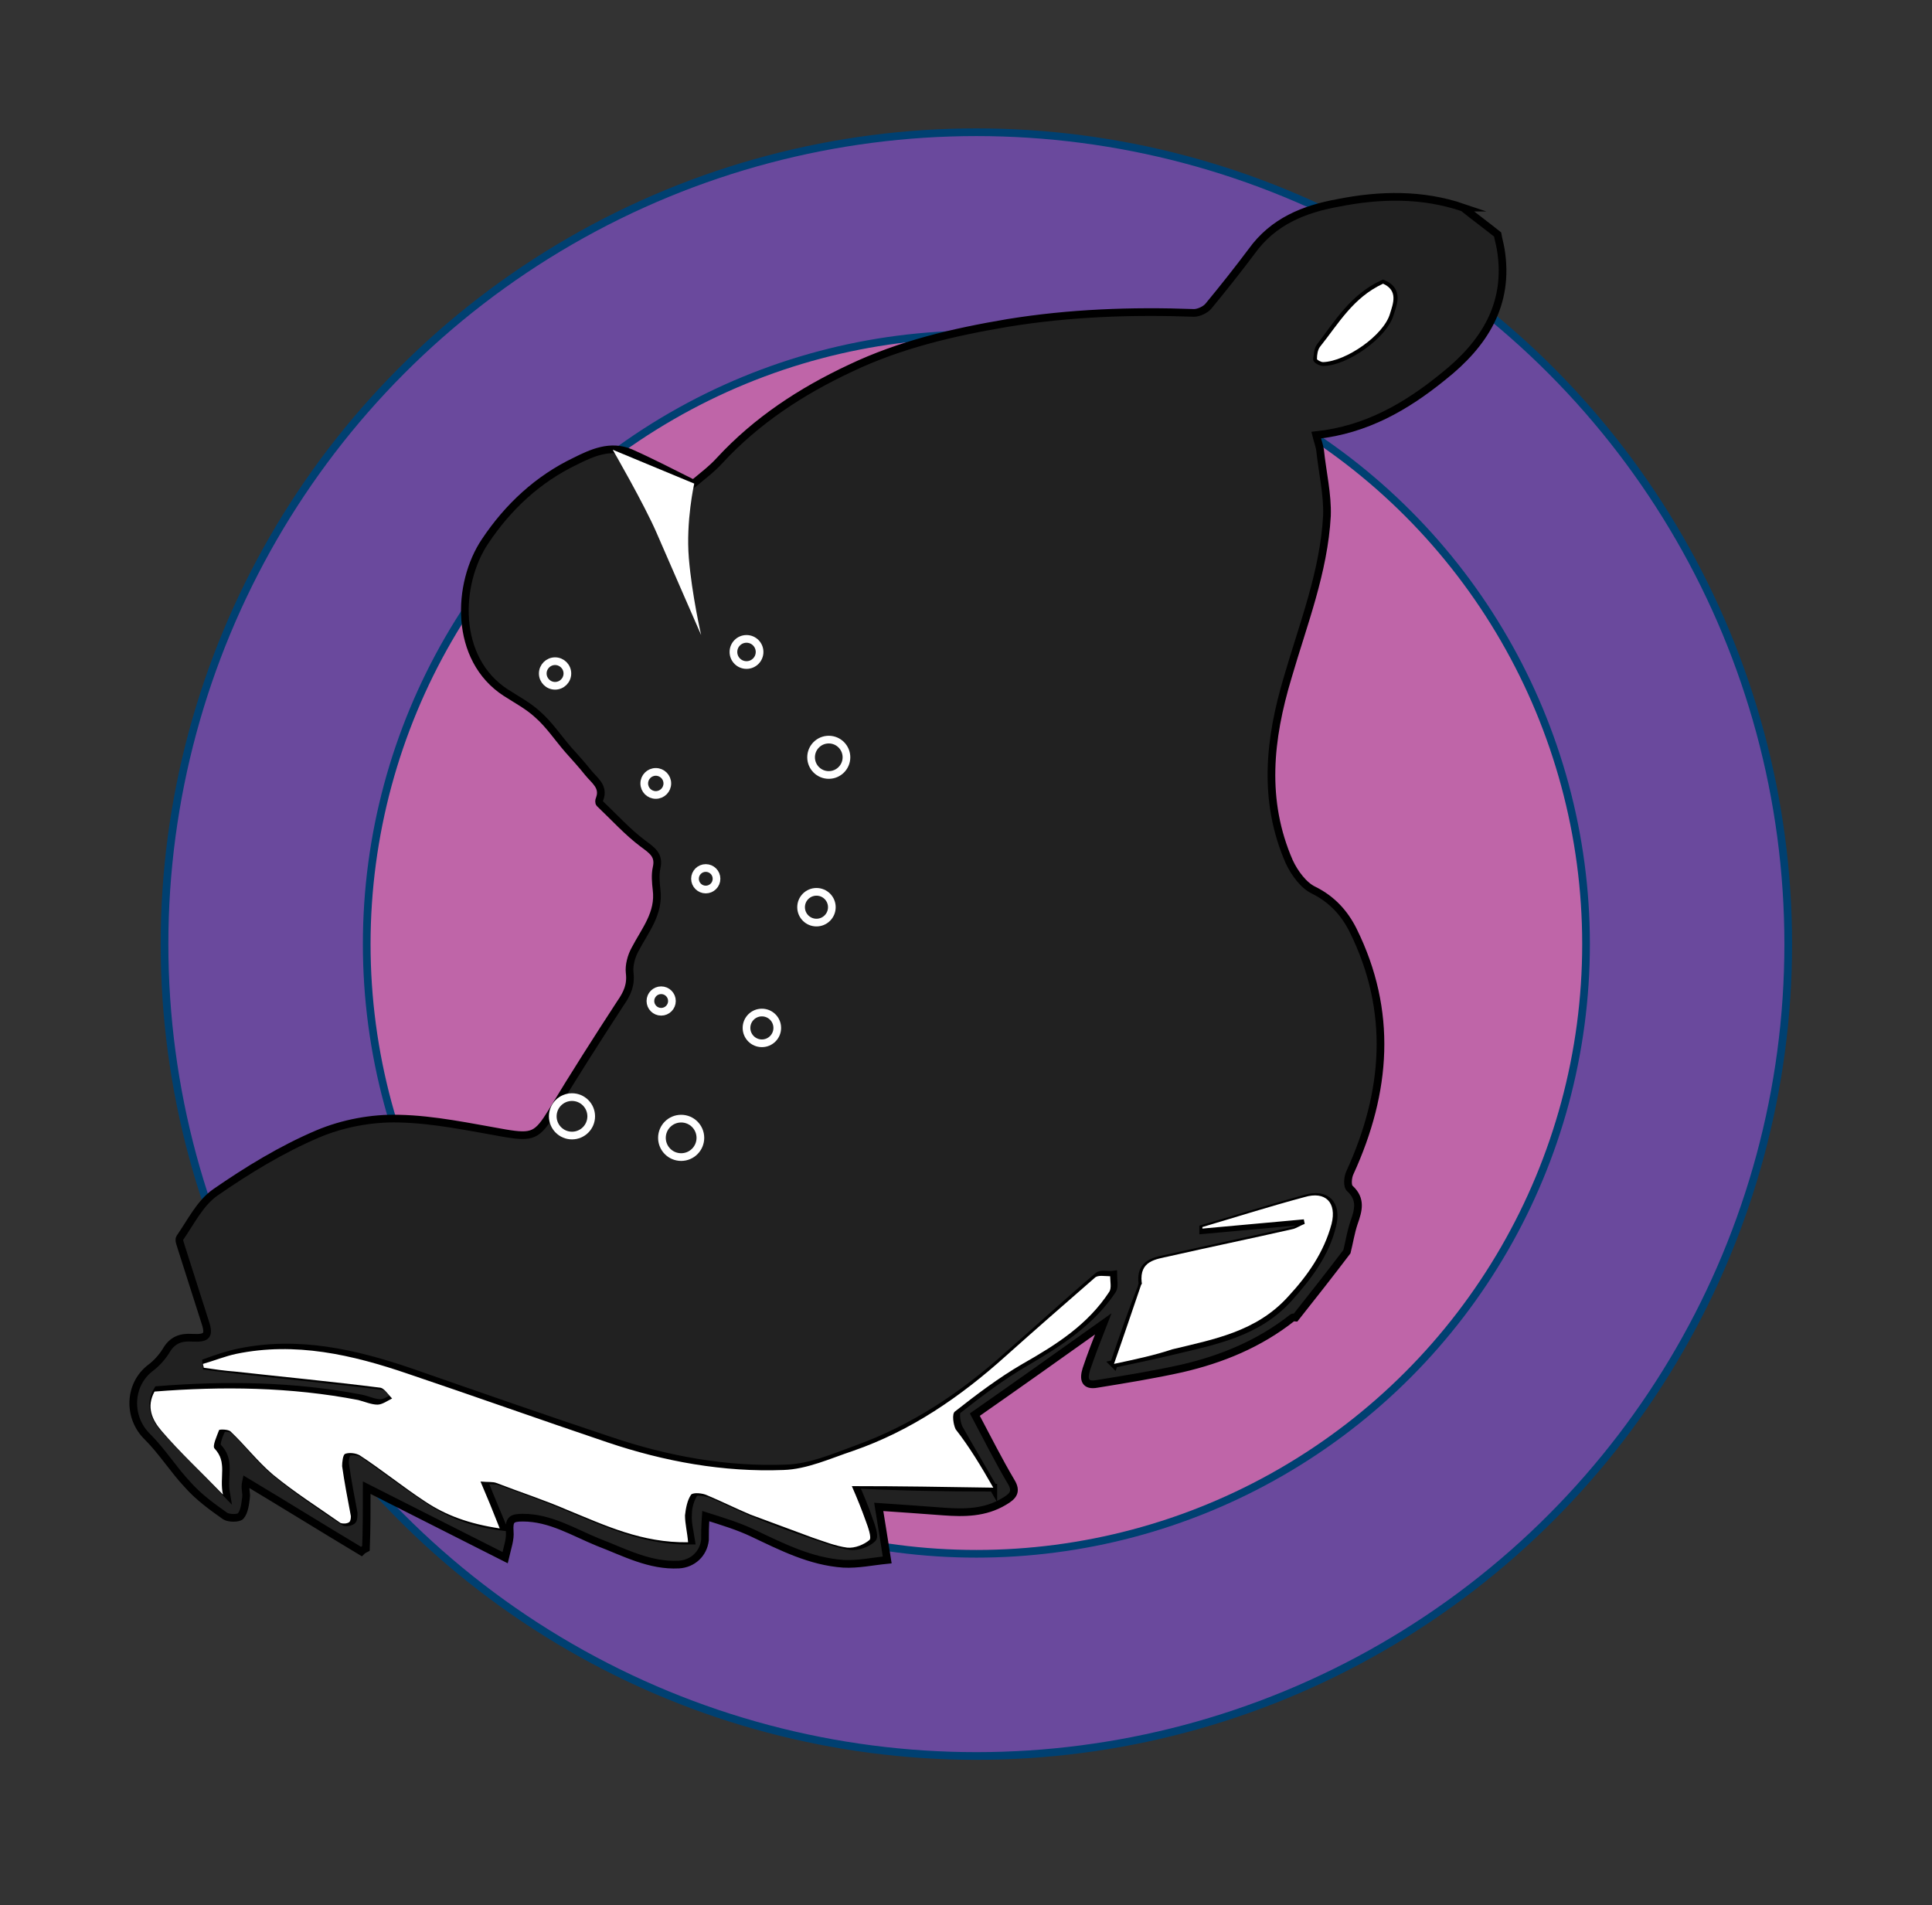 <svg version="1.1" id="Layer_1" xmlns="http://www.w3.org/2000/svg" x="0" y="0" viewBox="0 0 251.3 247.8" xml:space="preserve"><rect x="0" y="0" width="251.3" height="247.8" fill="#333333" stroke="none"/><style>.st4{fill:#fff}.st5{fill:none;stroke:#fff;stroke-miterlimit:10}</style><circle cx="127" cy="122.8" r="105.6" fill="#6a499d" stroke="#004071" stroke-miterlimit="10"/><circle cx="127" cy="122.8" r="79.3" fill="#bf65a8" stroke="#004071" stroke-miterlimit="10"/><circle transform="rotate(-85.269 126.999 122.8)" cx="127" cy="122.8" fill="#ce2b27" stroke="#004071" stroke-miterlimit="10" r="41.1"/><path d="M190.3 27c1.5 1.2 3 2.3 4.5 3.5.1.6.3 1.3.4 1.9 1.2 7.2-2.2 12.4-7.5 16.6-4.8 3.9-10 6.9-16.5 7.6.2.8.4 1.3.5 1.9.3 2.9 1 5.8.9 8.6-.4 7.3-3.1 14.1-5.1 21-2.4 8-3.3 16 .2 24 .7 1.5 1.9 3.1 3.2 3.7 2.4 1.2 4 3 5.1 5.2 5.2 10.5 4.4 21-.4 31.5-.3.6-.4 1.8 0 2.1 1.5 1.4 1.1 2.8.5 4.5-.4 1.2-.6 2.5-.9 3.7-2.2 2.9-4.4 5.7-6.7 8.6-.1 0-.3-.1-.4 0-4.3 3.4-9.2 5.4-14.4 6.6-3.6.8-7.3 1.4-11 2-1.6.3-1.8-.6-1.4-1.9.6-1.8 1.3-3.6 2.2-5.9-5.9 4.2-11.4 8.1-16.7 11.8 1.7 3.2 3.1 6 4.7 8.7.8 1.3.3 1.9-.9 2.6-2.5 1.5-5.2 1.5-7.9 1.3-2.7-.2-5.4-.4-8.4-.6.4 2.4.7 4.4 1.1 6.9-2 .2-3.8.6-5.7.5-4.3-.3-8-2.2-11.8-4-1.9-.9-3.9-1.5-6.1-2.2-.1 1.4-.1 2.3-.1 3.1-.2 1.8-1.6 3.1-3.4 3.2-3.8.2-7.1-1.6-10.5-2.9-3.2-1.3-6.2-3.2-9.8-3.2-1.5 0-1.8.3-1.7 1.8.1 1-.3 2.1-.6 3.4-6.3-3.2-12.1-6.1-18-9.1 0 2.9 0 5.4-.1 7.9-.2.1-.4.2-.6.4-5-3-10-6.1-15-9.1-.2.9.1 1.5 0 2.1-.1.8-.2 1.8-.7 2.4-.3.3-1.5.3-2 0-1.7-1.2-3.5-2.5-4.9-4.1-1.8-1.9-3.3-4.3-5.2-6.2-2.6-2.5-2.5-6.8.4-9 .8-.6 1.5-1.4 2-2.2.8-1.4 1.9-1.8 3.4-1.7 2 .1 2.3-.3 1.6-2.3-1-3.1-2-6.3-3-9.4-.1-.4-.4-1-.2-1.3 1.4-2 2.6-4.5 4.6-5.9 4.2-2.9 8.6-5.6 13.3-7.6 3.3-1.4 7.1-2.1 10.6-2 4.6.1 9.2 1.1 13.8 1.9 3.6.6 4.2.3 6.1-2.8 2.9-4.8 5.9-9.5 8.9-14.1.9-1.3 1.4-2.4 1.2-4-.1-.9.2-2.1.7-3 1.3-2.5 3.2-4.7 2.8-7.8-.1-.9-.2-1.9 0-2.8.4-1.7-.6-2.3-1.8-3.2-2-1.5-3.7-3.4-5.6-5.2-.1-.1-.1-.4 0-.6.6-1.6-.7-2.4-1.5-3.4s-1.7-2-2.6-3c-1.3-1.5-2.5-3.3-4-4.6-1.2-1.1-2.7-1.9-4.1-2.8-6.8-4.4-6.4-14.2-2.7-19.7 3-4.5 6.9-8.1 11.7-10.4 2.2-1.1 4.6-2.2 7.2-1.1 2.7 1.2 5.4 2.6 8.2 4 1.2-1 2.4-1.9 3.4-3 4.8-5.2 10.6-9 17-12 6.5-3.1 13.4-4.7 20.5-5.9 8-1.3 16.1-1.6 24.2-1.3.6 0 1.5-.4 1.9-.9 1.9-2.3 3.8-4.7 5.6-7.1 2.8-3.9 6.8-5.5 11.2-6.3 5.5-1.1 11-1.2 16.3.6zm-61.1 166.5c-1.6-2.8-3.1-5.3-4.5-7.8-.3-.7-.5-2.1-.1-2.3 2.8-2.2 5.7-4.4 8.8-6.2 4.3-2.5 8.5-5.2 11.3-9.4.3-.5.1-1.3.1-2-.7.1-1.6-.2-2 .2-3.9 3.3-7.7 6.8-11.6 10.2-5.9 5.3-12.3 9.6-19.8 12.3-3 1.1-6 2.4-9.1 2.5-7.8.3-15.5-1.1-22.9-3.6-8.7-2.9-17.3-5.9-25.9-8.9-7.3-2.5-14.7-4.2-22.4-2.6-1.5.3-2.9.8-4.3 1.3 0 .2.1.3.1.5 1.4.2 2.7.3 4.1.5 6.3.7 12.6 1.3 18.9 2.1.6.1 1 .9 1.5 1.4-.6.3-1.3.8-1.9.8-.8 0-1.6-.4-2.5-.6-8.8-1.7-17.7-1.8-26.5-1.1-1.2 2-.3 3.8.9 5.1 2.4 2.7 5.1 5.3 8 8.3-.4-2.3.7-4.2-1.1-6-.3-.3.2-1.6.6-2.4.1-.1 1.2-.1 1.5.2 1.9 1.8 3.5 4 5.5 5.6 2.8 2.3 5.8 4.3 8.8 6.3.2.2.8.1 1.1-.1.2-.1.2-.7.2-1-.4-2.1-.8-4.2-1.1-6.3-.1-.5.1-1.5.4-1.6.5-.2 1.4-.1 1.9.2 2.9 2 5.6 4.1 8.5 6 2.7 1.8 5.7 3 9.7 3.5-.9-2.2-1.7-4-2.5-6.1 1 .1 1.6 0 2.1.2 3.1 1.1 6.2 2.2 9.2 3.5 4.9 2 9.7 4.3 15.7 4.2-.2-1.3-.5-2.4-.4-3.5 0-.9.3-1.9.8-2.7.2-.3 1.4-.1 2.1.1 1.9.8 3.7 1.7 5.6 2.5 2.7 1.1 5.4 2.1 8.1 3 1.5.5 3 1.1 4.5 1.3.9.1 2.2-.3 2.9-1 .3-.3-.2-1.7-.5-2.5-.5-1.5-1.1-2.9-1.8-4.5 5.9.3 11.7.4 18 .4zm15.7-16.1c2.8-.6 5.2-1.1 7.7-1.7 5.4-1.3 10.9-2.3 15-6.8 2.6-2.9 4.8-5.8 5.7-9.5.7-2.8-.8-4.3-3.5-3.5-4.4 1.2-8.8 2.6-13.3 3.9v.2l13.2-1.2c0 .2.1.4.1.6-.6.2-1.1.6-1.7.7-5.3 1.2-10.6 2.3-15.9 3.5-1.9.4-4 .6-3.6 3.4 0 .1-.1.2-.1.4-1.2 3-2.3 6.2-3.6 10zm35-140.5c-3.9 1.8-5.9 5.2-8.2 8.2-.3.4-.3 1.1-.4 1.6 0 .1.5.4.8.4 2.9 0 7.9-3.5 8.7-6.3.4-1.3 1.2-3-.9-3.9z" fill="#212121" stroke="#000" stroke-miterlimit="10"/><path class="st4" d="M129.2 193.5c-6.3-.1-12.2-.2-18.4-.2.7 1.6 1.3 3.1 1.8 4.5.3.8.8 2.2.5 2.5-.7.6-1.9 1.1-2.9 1-1.5-.2-3-.8-4.5-1.3l-8.1-3c-1.9-.8-3.7-1.7-5.6-2.5-.6-.3-1.8-.4-2.1-.1-.5.7-.7 1.8-.8 2.7 0 1.1.3 2.2.4 3.5-6 .1-10.8-2.2-15.7-4.2-3-1.3-6.1-2.3-9.2-3.5-.5-.2-1.1-.1-2.1-.2.9 2.1 1.6 3.8 2.5 6.1-4-.6-7-1.7-9.7-3.5-2.9-1.9-5.6-4.1-8.5-6-.5-.3-1.4-.4-1.9-.2-.3.1-.4 1.1-.4 1.6.3 2.1.7 4.2 1.1 6.3.1.3 0 .9-.2 1-.3.2-.8.2-1.1.1-3-2.1-6-4-8.8-6.3-2-1.7-3.6-3.8-5.5-5.6-.3-.3-1.4-.3-1.5-.2-.3.8-.9 2.1-.6 2.4 1.7 1.8.6 3.7 1.1 6-2.9-3-5.6-5.5-8-8.3-1.2-1.4-2-3.1-.9-5.1 8.8-.7 17.7-.6 26.5 1.1.8.2 1.7.6 2.5.6.6 0 1.3-.5 1.9-.8-.5-.5-1-1.3-1.5-1.4-6.3-.8-12.6-1.4-18.9-2.1-1.4-.1-2.7-.3-4.1-.5 0-.2-.1-.3-.1-.5 1.4-.4 2.9-1 4.3-1.3 7.7-1.6 15.1.1 22.4 2.6 8.6 2.9 17.3 6 25.9 8.9 7.4 2.5 15.1 3.9 22.9 3.6 3.1-.1 6.1-1.5 9.1-2.5 7.5-2.6 13.9-7 19.8-12.3 3.8-3.4 7.7-6.8 11.6-10.2.4-.4 1.3-.2 2-.2 0 .7.2 1.5-.1 2-2.8 4.3-6.9 6.9-11.3 9.4-3.1 1.8-6 4-8.8 6.2-.4.3-.2 1.7.1 2.3 1.8 2.3 3.3 4.8 4.9 7.6zM144.9 177.4c1.3-3.7 2.4-7 3.5-10.2 0-.1.2-.2.1-.4-.3-2.8 1.8-3 3.6-3.4 5.3-1.2 10.6-2.3 15.9-3.5.6-.1 1.1-.5 1.7-.7 0-.2-.1-.4-.1-.6l-13.2 1.2v-.2c4.4-1.3 8.8-2.7 13.3-3.9 2.7-.8 4.2.7 3.5 3.5-1 3.7-3.1 6.7-5.7 9.5-4.1 4.5-9.6 5.5-15 6.8-2.4.8-4.8 1.3-7.6 1.9zM179.9 36.9c2 .9 1.3 2.6.9 3.9-.8 2.8-5.7 6.2-8.7 6.3-.3 0-.8-.3-.8-.4 0-.6.1-1.2.4-1.6 2.4-3 4.3-6.4 8.2-8.2z"/><circle class="st5" cx="97.1" cy="84.8" r="1.7"/><circle class="st5" cx="107.8" cy="98.5" r="2.3"/><circle class="st5" cx="106.2" cy="118" r="2"/><circle class="st5" cx="99.1" cy="133.7" r="2"/><circle class="st5" cx="88.6" cy="148" r="2.5"/><circle class="st5" cx="86" cy="130.2" r="1.4"/><circle class="st5" cx="91.8" cy="114.3" r="1.4"/><circle class="st5" cx="85.3" cy="101.9" r="1.5"/><circle class="st5" cx="72.2" cy="87.6" r="1.6"/><path class="st4" d="M90.3 62.9s-1.1 4.9-.7 9.7c.4 4.8 1.6 10 1.6 10S87 73 85.4 69.3s-5.7-10.8-5.7-10.8l10.6 4.4z"/><circle class="st5" cx="74.4" cy="145.2" r="2.5"/></svg>
